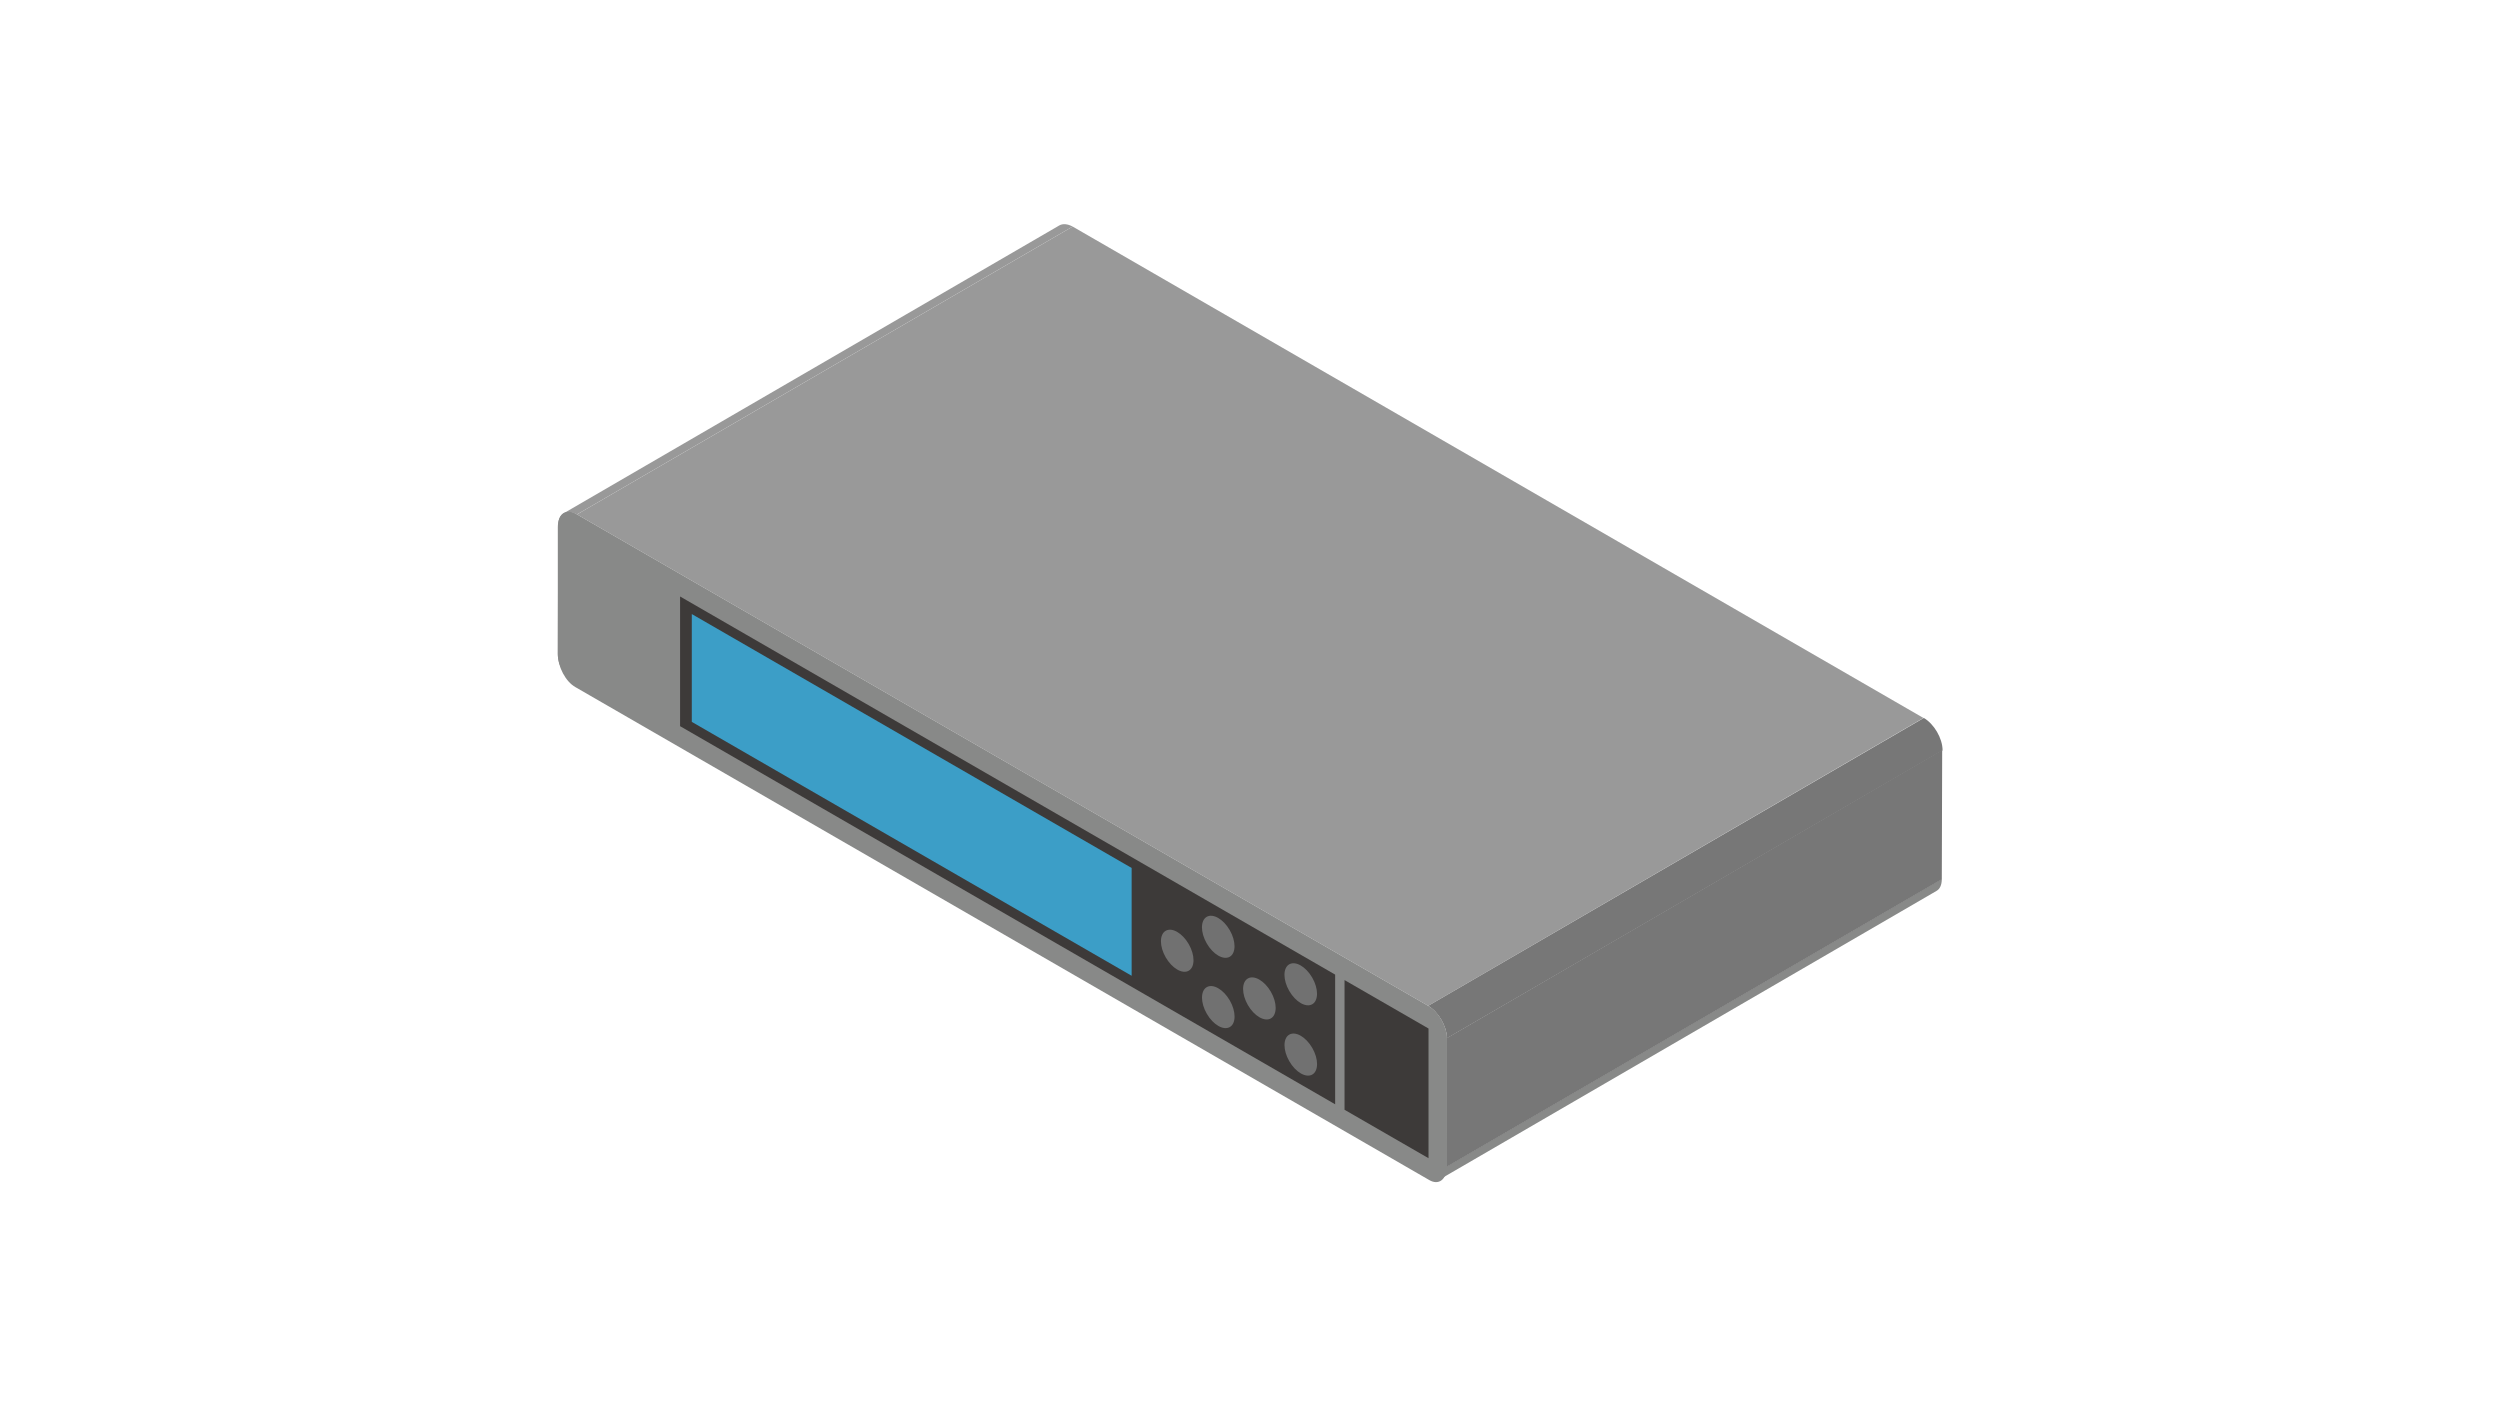 <?xml version="1.0" encoding="utf-8"?>
<!-- Generator: Adobe Illustrator 27.5.0, SVG Export Plug-In . SVG Version: 6.00 Build 0)  -->
<svg version="1.1" xmlns="http://www.w3.org/2000/svg" xmlns:xlink="http://www.w3.org/1999/xlink" x="0px" y="0px"
	 viewBox="0 0 640 360" style="enable-background:new 0 0 640 360;" xml:space="preserve">
<style type="text/css">
	.st0{fill:#FFFFFF;}
	.st1{fill:#999999;}
	.st2{fill:#888988;}
	.st3{fill:#777777;}
	.st4{fill:#3D3A39;}
	.st5{fill:#3C9EC7;}
	.st6{fill:#717171;}
</style>
<g id="レイヤー_1">
	<rect class="st0" width="640" height="360"/>
	<g>
		<g>
			<path class="st1" d="M144.3,131.4l126.9-73.7c0.9-0.5,2.1-0.4,3.4,0.3l-126.9,73.7C146.4,131,145.2,130.9,144.3,131.4z"/>
		</g>
		<g>
			<path class="st2" d="M495.7,228.1l-126.9,73.7c0.9-0.5,1.4-1.6,1.4-3.1l126.9-73.7C497.1,226.6,496.6,227.6,495.7,228.1z"/>
		</g>
		<g>
			<polygon class="st3" points="370.3,265.8 497.2,192 497.1,225.1 370.2,298.8 			"/>
		</g>
		<g>
			<polygon class="st1" points="147.7,131.7 274.6,58 492.4,183.8 365.6,257.5 			"/>
		</g>
		<g>
			<path class="st3" d="M365.6,257.5l126.9-73.7c2.6,1.5,4.8,5.2,4.8,8.3l-126.9,73.7C370.4,262.7,368.2,259,365.6,257.5z"/>
		</g>
		<g>
			<path class="st2" d="M365.6,257.5c2.6,1.5,4.8,5.2,4.8,8.3l-0.1,33c0,3-2.2,4.3-4.8,2.7L147.6,175.7c-2.6-1.5-4.8-5.2-4.8-8.3
				l0.1-33c0-3,2.2-4.3,4.8-2.7L365.6,257.5z"/>
		</g>
		<g>
			<path class="st2" d="M365.9,302.1L147.3,175.9c-2.5-1.4-4.5-5.2-4.5-8.5V135c0-3.3,2-4.8,4.5-3.4l218.6,126.2
				c2.5,1.4,4.5,5.2,4.5,8.5v32.4C370.3,302,368.3,303.5,365.9,302.1z"/>
			<polygon class="st4" points="341.8,282.7 174.1,185.9 174.1,152.7 341.8,249.5 			"/>
			<polygon class="st5" points="289.7,249.8 177.1,184.8 177.1,157.2 289.7,222.2 			"/>
			<polygon class="st4" points="365.7,296.5 344.2,284.1 344.2,250.9 365.7,263.3 			"/>
			<ellipse transform="matrix(0.866 -0.5 0.5 0.866 -78.135 188.102)" class="st6" cx="311.9" cy="239.8" rx="3.4" ry="5.9"/>
			<ellipse transform="matrix(0.866 -0.5 0.5 0.866 -87.123 190.511)" class="st6" cx="311.9" cy="257.8" rx="3.4" ry="5.9"/>
			<ellipse transform="matrix(0.866 -0.5 0.5 0.866 -81.342 183.306)" class="st6" cx="301.4" cy="243.4" rx="3.4" ry="5.9"/>
			<ellipse transform="matrix(0.866 -0.5 0.5 0.866 -81.388 200.246)" class="st6" cx="333" cy="252" rx="3.4" ry="5.9"/>
			<ellipse transform="matrix(0.866 -0.5 0.5 0.866 -90.377 202.654)" class="st6" cx="333" cy="270" rx="3.4" ry="5.9"/>
			<ellipse transform="matrix(0.866 -0.5 0.5 0.866 -84.596 195.449)" class="st6" cx="322.4" cy="255.6" rx="3.4" ry="5.9"/>
		</g>
	</g>
</g>
<g id="レイヤー_2">
</g>
</svg>
